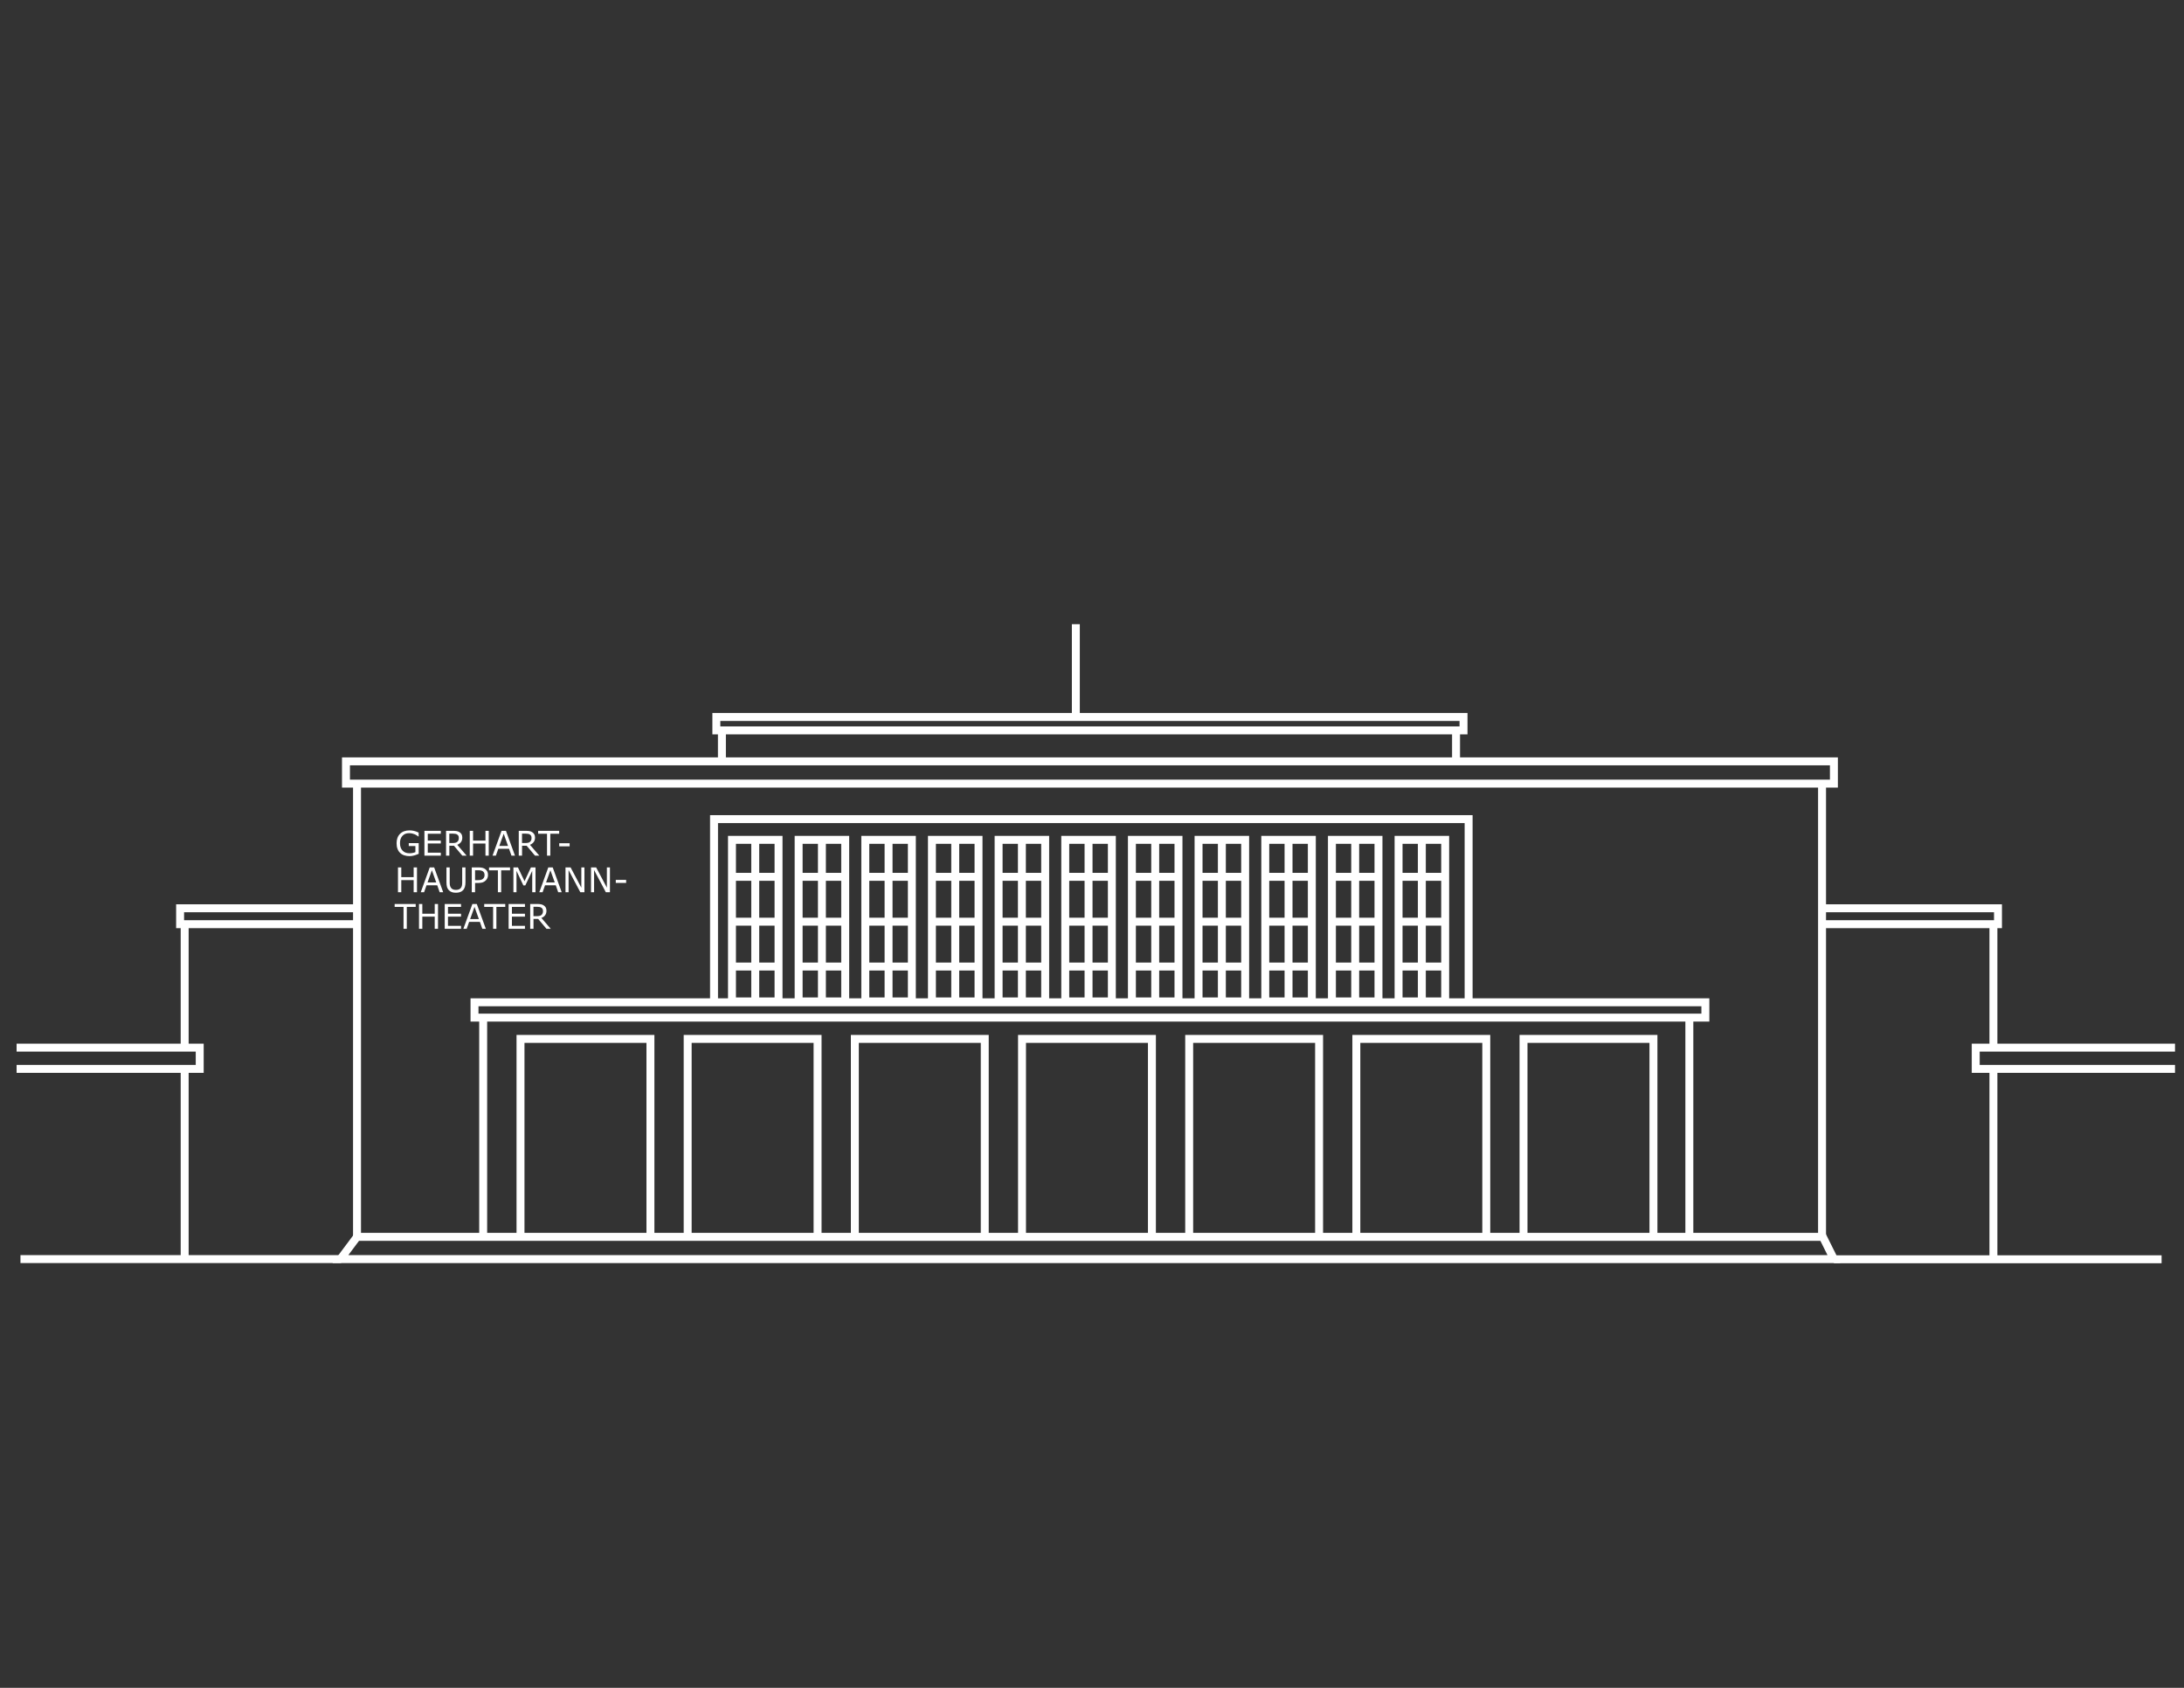 <?xml version="1.0" encoding="utf-8"?>
<!-- Generator: Adobe Illustrator 15.1.0, SVG Export Plug-In . SVG Version: 6.00 Build 0)  -->
<!DOCTYPE svg PUBLIC "-//W3C//DTD SVG 1.1//EN" "http://www.w3.org/Graphics/SVG/1.1/DTD/svg11.dtd">
<svg version="1.1" id="Ebene_1" xmlns="http://www.w3.org/2000/svg" xmlns:xlink="http://www.w3.org/1999/xlink" x="0px" y="0px"
	 width="110px" height="85px" viewBox="44.366 0 110 85" enable-background="new 44.366 0 110 85" xml:space="preserve">
<rect x="44.366" y="0" width="110" height="85" fill="#333333" stroke="none"/>
<rect x="61.791" y="38.342" fill="none" stroke="#FFFFFF" stroke-width="0.4" width="74.942" height="1.121"/>
<polygon fill="none" stroke="#FFFFFF" stroke-width="0.4" points="62.348,62.288 61.512,63.408 136.733,63.408 136.176,62.288 "/>
<rect x="68.265" y="50.475" fill="none" stroke="#FFFFFF" stroke-width="0.4" width="61.994" height="0.772"/>
<rect x="80.446" y="36.108" fill="none" stroke="#FFFFFF" stroke-width="0.4" width="37.632" height="0.675"/>
<rect x="81.233" y="42.295" fill="none" stroke="#FFFFFF" stroke-width="0.4" width="2.345" height="8.137"/>
<line fill="none" stroke="#FFFFFF" stroke-width="0.4" x1="81.233" y1="44.157" x2="83.628" y2="44.157"/>
<line fill="none" stroke="#FFFFFF" stroke-width="0.4" x1="81.233" y1="46.416" x2="83.628" y2="46.416"/>
<line fill="none" stroke="#FFFFFF" stroke-width="0.4" x1="81.233" y1="48.675" x2="83.628" y2="48.675"/>
<line fill="none" stroke="#FFFFFF" stroke-width="0.4" x1="82.405" y1="42.24" x2="82.405" y2="50.428"/>
<rect x="84.59" y="42.295" fill="none" stroke="#FFFFFF" stroke-width="0.4" width="2.346" height="8.137"/>
<line fill="none" stroke="#FFFFFF" stroke-width="0.4" x1="84.591" y1="44.157" x2="86.985" y2="44.157"/>
<line fill="none" stroke="#FFFFFF" stroke-width="0.4" x1="84.591" y1="46.416" x2="86.985" y2="46.416"/>
<line fill="none" stroke="#FFFFFF" stroke-width="0.4" x1="84.591" y1="48.675" x2="86.985" y2="48.675"/>
<line fill="none" stroke="#FFFFFF" stroke-width="0.4" x1="85.763" y1="42.24" x2="85.763" y2="50.428"/>
<rect x="87.948" y="42.295" fill="none" stroke="#FFFFFF" stroke-width="0.4" width="2.345" height="8.137"/>
<line fill="none" stroke="#FFFFFF" stroke-width="0.4" x1="87.948" y1="44.157" x2="90.343" y2="44.157"/>
<line fill="none" stroke="#FFFFFF" stroke-width="0.4" x1="87.948" y1="46.416" x2="90.343" y2="46.416"/>
<line fill="none" stroke="#FFFFFF" stroke-width="0.4" x1="87.948" y1="48.675" x2="90.343" y2="48.675"/>
<line fill="none" stroke="#FFFFFF" stroke-width="0.4" x1="89.12" y1="42.24" x2="89.12" y2="50.428"/>
<rect x="91.304" y="42.295" fill="none" stroke="#FFFFFF" stroke-width="0.4" width="2.347" height="8.137"/>
<line fill="none" stroke="#FFFFFF" stroke-width="0.4" x1="91.305" y1="44.157" x2="93.7" y2="44.157"/>
<line fill="none" stroke="#FFFFFF" stroke-width="0.4" x1="91.305" y1="46.416" x2="93.7" y2="46.416"/>
<line fill="none" stroke="#FFFFFF" stroke-width="0.4" x1="91.305" y1="48.675" x2="93.7" y2="48.675"/>
<line fill="none" stroke="#FFFFFF" stroke-width="0.4" x1="92.478" y1="42.24" x2="92.478" y2="50.428"/>
<rect x="94.662" y="42.295" fill="none" stroke="#FFFFFF" stroke-width="0.4" width="2.346" height="8.137"/>
<line fill="none" stroke="#FFFFFF" stroke-width="0.4" x1="94.662" y1="44.157" x2="97.058" y2="44.157"/>
<line fill="none" stroke="#FFFFFF" stroke-width="0.4" x1="94.662" y1="46.416" x2="97.058" y2="46.416"/>
<line fill="none" stroke="#FFFFFF" stroke-width="0.4" x1="94.662" y1="48.675" x2="97.058" y2="48.675"/>
<line fill="none" stroke="#FFFFFF" stroke-width="0.4" x1="95.835" y1="42.24" x2="95.835" y2="50.428"/>
<rect x="98.019" y="42.295" fill="none" stroke="#FFFFFF" stroke-width="0.4" width="2.347" height="8.137"/>
<line fill="none" stroke="#FFFFFF" stroke-width="0.4" x1="98.02" y1="44.157" x2="100.415" y2="44.157"/>
<line fill="none" stroke="#FFFFFF" stroke-width="0.4" x1="98.02" y1="46.416" x2="100.415" y2="46.416"/>
<line fill="none" stroke="#FFFFFF" stroke-width="0.4" x1="98.02" y1="48.675" x2="100.415" y2="48.675"/>
<line fill="none" stroke="#FFFFFF" stroke-width="0.4" x1="99.192" y1="42.24" x2="99.192" y2="50.428"/>
<rect x="101.376" y="42.295" fill="none" stroke="#FFFFFF" stroke-width="0.4" width="2.346" height="8.137"/>
<line fill="none" stroke="#FFFFFF" stroke-width="0.4" x1="101.377" y1="44.157" x2="103.772" y2="44.157"/>
<line fill="none" stroke="#FFFFFF" stroke-width="0.4" x1="101.377" y1="46.416" x2="103.772" y2="46.416"/>
<line fill="none" stroke="#FFFFFF" stroke-width="0.4" x1="101.377" y1="48.675" x2="103.772" y2="48.675"/>
<line fill="none" stroke="#FFFFFF" stroke-width="0.4" x1="102.55" y1="42.24" x2="102.55" y2="50.428"/>
<rect x="104.733" y="42.295" fill="none" stroke="#FFFFFF" stroke-width="0.4" width="2.347" height="8.137"/>
<line fill="none" stroke="#FFFFFF" stroke-width="0.4" x1="104.734" y1="44.157" x2="107.13" y2="44.157"/>
<line fill="none" stroke="#FFFFFF" stroke-width="0.4" x1="104.734" y1="46.416" x2="107.13" y2="46.416"/>
<line fill="none" stroke="#FFFFFF" stroke-width="0.4" x1="104.734" y1="48.675" x2="107.13" y2="48.675"/>
<line fill="none" stroke="#FFFFFF" stroke-width="0.4" x1="105.907" y1="42.24" x2="105.907" y2="50.428"/>
<rect x="108.093" y="42.295" fill="none" stroke="#FFFFFF" stroke-width="0.4" width="2.345" height="8.137"/>
<line fill="none" stroke="#FFFFFF" stroke-width="0.4" x1="108.092" y1="44.157" x2="110.487" y2="44.157"/>
<line fill="none" stroke="#FFFFFF" stroke-width="0.4" x1="108.092" y1="46.416" x2="110.487" y2="46.416"/>
<line fill="none" stroke="#FFFFFF" stroke-width="0.4" x1="108.092" y1="48.675" x2="110.487" y2="48.675"/>
<line fill="none" stroke="#FFFFFF" stroke-width="0.4" x1="109.265" y1="42.24" x2="109.265" y2="50.428"/>
<rect x="111.45" y="42.295" fill="none" stroke="#FFFFFF" stroke-width="0.4" width="2.345" height="8.137"/>
<line fill="none" stroke="#FFFFFF" stroke-width="0.4" x1="111.449" y1="44.157" x2="113.845" y2="44.157"/>
<line fill="none" stroke="#FFFFFF" stroke-width="0.4" x1="111.449" y1="46.416" x2="113.845" y2="46.416"/>
<line fill="none" stroke="#FFFFFF" stroke-width="0.4" x1="111.449" y1="48.675" x2="113.845" y2="48.675"/>
<line fill="none" stroke="#FFFFFF" stroke-width="0.4" x1="112.622" y1="42.24" x2="112.622" y2="50.428"/>
<rect x="114.807" y="42.295" fill="none" stroke="#FFFFFF" stroke-width="0.4" width="2.347" height="8.137"/>
<line fill="none" stroke="#FFFFFF" stroke-width="0.4" x1="114.806" y1="44.157" x2="117.2" y2="44.157"/>
<line fill="none" stroke="#FFFFFF" stroke-width="0.4" x1="114.806" y1="46.416" x2="117.2" y2="46.416"/>
<line fill="none" stroke="#FFFFFF" stroke-width="0.4" x1="114.806" y1="48.675" x2="117.2" y2="48.675"/>
<line fill="none" stroke="#FFFFFF" stroke-width="0.4" x1="115.979" y1="42.24" x2="115.979" y2="50.428"/>
<polyline fill="none" stroke="#FFFFFF" stroke-width="0.4" points="80.329,50.481 80.329,41.251 118.335,41.251 118.335,50.493 "/>
<line fill="none" stroke="#FFFFFF" stroke-width="0.4" x1="68.702" y1="51.274" x2="68.702" y2="62.135"/>
<line fill="none" stroke="#FFFFFF" stroke-width="0.4" x1="62.348" y1="39.511" x2="62.348" y2="62.298"/>
<line fill="none" stroke="#FFFFFF" stroke-width="0.4" x1="136.136" y1="39.456" x2="136.136" y2="62.204"/>
<line fill="none" stroke="#FFFFFF" stroke-width="0.4" x1="144.767" y1="53.852" x2="144.767" y2="63.458"/>
<line fill="none" stroke="#FFFFFF" stroke-width="0.4" x1="144.767" y1="46.527" x2="144.767" y2="52.71"/>
<line fill="none" stroke="#FFFFFF" stroke-width="0.4" x1="53.667" y1="46.527" x2="53.667" y2="52.71"/>
<line fill="none" stroke="#FFFFFF" stroke-width="0.4" x1="53.667" y1="53.835" x2="53.667" y2="63.402"/>
<line fill="none" stroke="#FFFFFF" stroke-width="0.4" x1="129.452" y1="51.274" x2="129.452" y2="62.288"/>
<polyline fill="none" stroke="#FFFFFF" stroke-width="0.4" points="70.582,62.135 70.582,52.319 77.126,52.319 77.126,62.135 "/>
<polyline fill="none" stroke="#FFFFFF" stroke-width="0.4" points="79.001,62.135 79.001,52.319 85.544,52.319 85.544,62.135 "/>
<polyline fill="none" stroke="#FFFFFF" stroke-width="0.4" points="87.421,62.135 87.421,52.319 93.964,52.319 93.964,62.135 "/>
<polyline fill="none" stroke="#FFFFFF" stroke-width="0.4" points="95.841,62.135 95.841,52.319 102.384,52.319 102.384,62.135 "/>
<polyline fill="none" stroke="#FFFFFF" stroke-width="0.4" points="104.261,62.135 104.261,52.319 110.804,52.319 110.804,62.135 
	"/>
<polyline fill="none" stroke="#FFFFFF" stroke-width="0.4" points="112.68,62.135 112.68,52.319 119.224,52.319 119.224,62.135 "/>
<polyline fill="none" stroke="#FFFFFF" stroke-width="0.4" points="121.1,62.311 121.1,52.319 127.644,52.319 127.644,62.294 "/>
<polyline fill="none" stroke="#FFFFFF" stroke-width="0.4" points="136.087,45.741 144.997,45.741 144.997,46.542 136.087,46.542 
	"/>
<polyline fill="none" stroke="#FFFFFF" stroke-width="0.4" points="62.348,45.741 53.437,45.741 53.437,46.542 62.348,46.542 "/>
<polyline fill="none" stroke="#FFFFFF" stroke-width="0.4" points="153.913,52.759 143.876,52.759 143.876,53.829 153.913,53.829 
	"/>
<polyline fill="none" stroke="#FFFFFF" stroke-width="0.4" points="45.202,53.829 54.425,53.829 54.425,52.759 45.202,52.759 "/>
<line fill="none" stroke="#FFFFFF" stroke-width="0.4" x1="136.732" y1="63.417" x2="153.237" y2="63.417"/>
<line fill="none" stroke="#FFFFFF" stroke-width="0.4" x1="61.548" y1="63.408" x2="45.397" y2="63.408"/>
<line fill="none" stroke="#FFFFFF" stroke-width="0.4" x1="98.552" y1="36.113" x2="98.552" y2="31.436"/>
<line fill="none" stroke="#FFFFFF" stroke-width="0.4" x1="80.726" y1="38.286" x2="80.726" y2="36.783"/>
<line fill="none" stroke="#FFFFFF" stroke-width="0.4" x1="117.702" y1="38.286" x2="117.702" y2="36.783"/>
<g>
	<path fill="#FFFFFF" d="M71.696,45.992c-0.01,0.03-0.03,0.058-0.055,0.082c-0.027,0.023-0.061,0.042-0.102,0.05
		c-0.037,0.01-0.084,0.014-0.137,0.014h-0.168v-0.471h0.195c0.046,0,0.084,0.003,0.117,0.01c0.034,0.006,0.062,0.019,0.086,0.034
		c0.029,0.019,0.05,0.043,0.062,0.071c0.014,0.027,0.02,0.058,0.02,0.094C71.716,45.924,71.71,45.963,71.696,45.992 M71.634,46.228
		c0.08-0.031,0.142-0.076,0.188-0.137c0.045-0.061,0.067-0.137,0.067-0.227c0-0.066-0.013-0.121-0.038-0.165
		c-0.025-0.043-0.061-0.079-0.105-0.106c-0.041-0.026-0.085-0.044-0.137-0.053c-0.051-0.011-0.113-0.016-0.188-0.016h-0.351v1.25
		h0.166v-0.498h0.234l0.419,0.498h0.216L71.634,46.228z M70.806,46.626h-0.656v-0.463h0.656v-0.147h-0.656v-0.343h0.656v-0.148
		h-0.823v1.25h0.823V46.626z M69.815,45.524h-1.061v0.148h0.448v1.102h0.165v-1.102h0.447V45.524z M68.046,46.284l0.219-0.614
		l0.22,0.614H68.046z M68.38,45.524h-0.221l-0.455,1.25h0.168l0.123-0.349h0.541l0.122,0.349h0.177L68.38,45.524z M67.587,46.626
		h-0.658v-0.463h0.658v-0.147h-0.658v-0.343h0.658v-0.148h-0.822v1.25h0.822V46.626z M66.427,45.524h-0.166v0.491h-0.624v-0.491
		H65.47v1.25h0.167v-0.611h0.624v0.611h0.166V45.524z M65.304,45.524h-1.061v0.148h0.447v1.102h0.165v-1.102h0.448V45.524z"/>
	<path fill="#FFFFFF" d="M75.903,44.31h-0.522v0.152h0.522V44.31z M75.087,43.683h-0.154v1.021l-0.541-1.021h-0.259v1.25h0.155
		v-1.117l0.592,1.117h0.207V43.683z M73.802,43.683h-0.156v1.021l-0.541-1.021h-0.257v1.25h0.155v-1.117l0.592,1.117h0.207V43.683z
		 M71.869,44.441l0.219-0.614l0.22,0.614H71.869z M72.204,43.683h-0.223l-0.453,1.25h0.166l0.123-0.348h0.541l0.122,0.348h0.177
		L72.204,43.683z M71.337,43.683h-0.23l-0.322,0.695l-0.332-0.695h-0.228v1.25h0.155v-1.076l0.346,0.732h0.098l0.348-0.732v1.076
		h0.166V43.683z M70.056,43.683h-1.059v0.148h0.446v1.102h0.165v-1.102h0.447V43.683z M68.755,44.165
		c-0.009,0.029-0.027,0.058-0.054,0.084s-0.062,0.047-0.103,0.058c-0.043,0.013-0.097,0.018-0.164,0.018h-0.141v-0.499h0.164
		c0.054,0,0.097,0.004,0.131,0.013c0.034,0.007,0.065,0.019,0.092,0.036c0.031,0.02,0.053,0.047,0.07,0.078
		c0.014,0.032,0.021,0.069,0.021,0.113C68.772,44.101,68.767,44.135,68.755,44.165 M68.906,43.88
		c-0.026-0.047-0.063-0.086-0.11-0.119c-0.041-0.025-0.086-0.047-0.139-0.06c-0.053-0.011-0.115-0.019-0.189-0.019h-0.34v1.25h0.166
		v-0.466h0.166c0.09,0,0.164-0.011,0.223-0.032s0.109-0.055,0.152-0.098c0.035-0.035,0.062-0.076,0.082-0.123
		c0.019-0.045,0.028-0.097,0.028-0.152C68.945,43.988,68.933,43.929,68.906,43.88 M67.812,43.683h-0.167v0.761
		c0,0.061-0.005,0.112-0.013,0.153c-0.01,0.041-0.026,0.078-0.047,0.109c-0.026,0.037-0.059,0.064-0.102,0.082
		c-0.043,0.02-0.094,0.027-0.153,0.027c-0.059,0-0.11-0.008-0.151-0.027c-0.043-0.018-0.076-0.045-0.1-0.082
		c-0.023-0.031-0.039-0.068-0.048-0.107s-0.015-0.092-0.015-0.16v-0.756h-0.164v0.748c0,0.094,0.01,0.174,0.027,0.24
		c0.021,0.064,0.053,0.119,0.099,0.166c0.04,0.039,0.089,0.07,0.147,0.092c0.058,0.021,0.127,0.029,0.204,0.029
		s0.144-0.009,0.202-0.029c0.059-0.019,0.107-0.049,0.15-0.092c0.047-0.045,0.078-0.102,0.099-0.169s0.03-0.146,0.03-0.237V43.683z
		 M65.899,44.441l0.219-0.614l0.22,0.614H65.899z M66.233,43.683h-0.222l-0.454,1.25h0.168l0.123-0.348h0.541l0.121,0.348h0.178
		L66.233,43.683z M65.368,43.683H65.2v0.491h-0.623v-0.491h-0.166v1.25h0.166v-0.611H65.2v0.611h0.168V43.683z"/>
	<path fill="#FFFFFF" d="M73.056,42.467h-0.524v0.154h0.524V42.467z M72.53,41.841H71.47v0.148h0.447v1.102h0.166v-1.102h0.447
		V41.841z M71.12,42.309c-0.013,0.03-0.029,0.059-0.055,0.082c-0.029,0.025-0.062,0.042-0.1,0.051
		c-0.041,0.008-0.086,0.013-0.139,0.013h-0.168v-0.472h0.195c0.045,0,0.084,0.003,0.117,0.01c0.033,0.006,0.062,0.018,0.086,0.034
		c0.029,0.019,0.049,0.043,0.062,0.07c0.012,0.028,0.019,0.059,0.019,0.095C71.139,42.24,71.133,42.279,71.12,42.309 M71.058,42.544
		c0.08-0.031,0.141-0.077,0.187-0.137c0.046-0.062,0.069-0.137,0.069-0.227c0-0.066-0.014-0.121-0.039-0.166
		c-0.025-0.043-0.061-0.078-0.106-0.107c-0.04-0.025-0.085-0.043-0.136-0.053c-0.051-0.008-0.113-0.014-0.189-0.014h-0.35v1.25
		h0.166v-0.497h0.233l0.419,0.497h0.217L71.058,42.544z M69.515,42.6l0.221-0.613l0.217,0.613H69.515z M69.849,41.841h-0.222
		l-0.454,1.25h0.168l0.123-0.347h0.541l0.121,0.347h0.178L69.849,41.841z M68.982,41.841h-0.165v0.489h-0.625v-0.489h-0.166v1.25
		h0.166v-0.611h0.625v0.611h0.165V41.841z M67.458,42.309c-0.012,0.03-0.03,0.059-0.055,0.082c-0.028,0.025-0.062,0.042-0.1,0.051
		c-0.039,0.008-0.086,0.013-0.139,0.013h-0.168v-0.472h0.195c0.045,0,0.084,0.003,0.117,0.01c0.032,0.006,0.062,0.018,0.085,0.034
		c0.03,0.019,0.05,0.043,0.063,0.07c0.012,0.028,0.018,0.059,0.018,0.095C67.476,42.24,67.47,42.279,67.458,42.309 M67.396,42.544
		c0.078-0.031,0.143-0.077,0.188-0.137c0.045-0.062,0.066-0.137,0.066-0.227c0-0.066-0.012-0.121-0.037-0.166
		c-0.024-0.043-0.062-0.078-0.105-0.107c-0.041-0.025-0.088-0.043-0.137-0.053c-0.051-0.008-0.113-0.014-0.188-0.014h-0.351v1.25
		h0.166v-0.497h0.234l0.418,0.497h0.217L67.396,42.544z M66.568,42.942h-0.657v-0.463h0.657v-0.149h-0.657v-0.341h0.657v-0.148
		h-0.825v1.25h0.825V42.942z M65.454,42.461h-0.5v0.146h0.334v0.307c-0.039,0.016-0.086,0.031-0.14,0.041
		c-0.054,0.011-0.106,0.015-0.159,0.015c-0.148,0-0.264-0.044-0.349-0.134c-0.085-0.089-0.128-0.215-0.128-0.378
		c0-0.153,0.041-0.275,0.122-0.363c0.082-0.09,0.191-0.136,0.331-0.136c0.062,0,0.119,0.007,0.168,0.018
		c0.049,0.012,0.092,0.025,0.131,0.042c0.031,0.015,0.065,0.033,0.098,0.055c0.033,0.021,0.058,0.04,0.076,0.053h0.014v-0.198
		c-0.085-0.041-0.164-0.07-0.238-0.086c-0.074-0.017-0.148-0.025-0.219-0.025c-0.203,0-0.363,0.057-0.48,0.173
		c-0.116,0.116-0.174,0.273-0.174,0.473c0,0.109,0.014,0.206,0.047,0.286c0.03,0.083,0.074,0.149,0.133,0.203
		c0.057,0.055,0.126,0.096,0.207,0.122c0.082,0.026,0.171,0.04,0.268,0.04c0.076,0,0.153-0.013,0.234-0.034
		c0.08-0.024,0.156-0.052,0.225-0.082V42.461z"/>
</g>
</svg>
